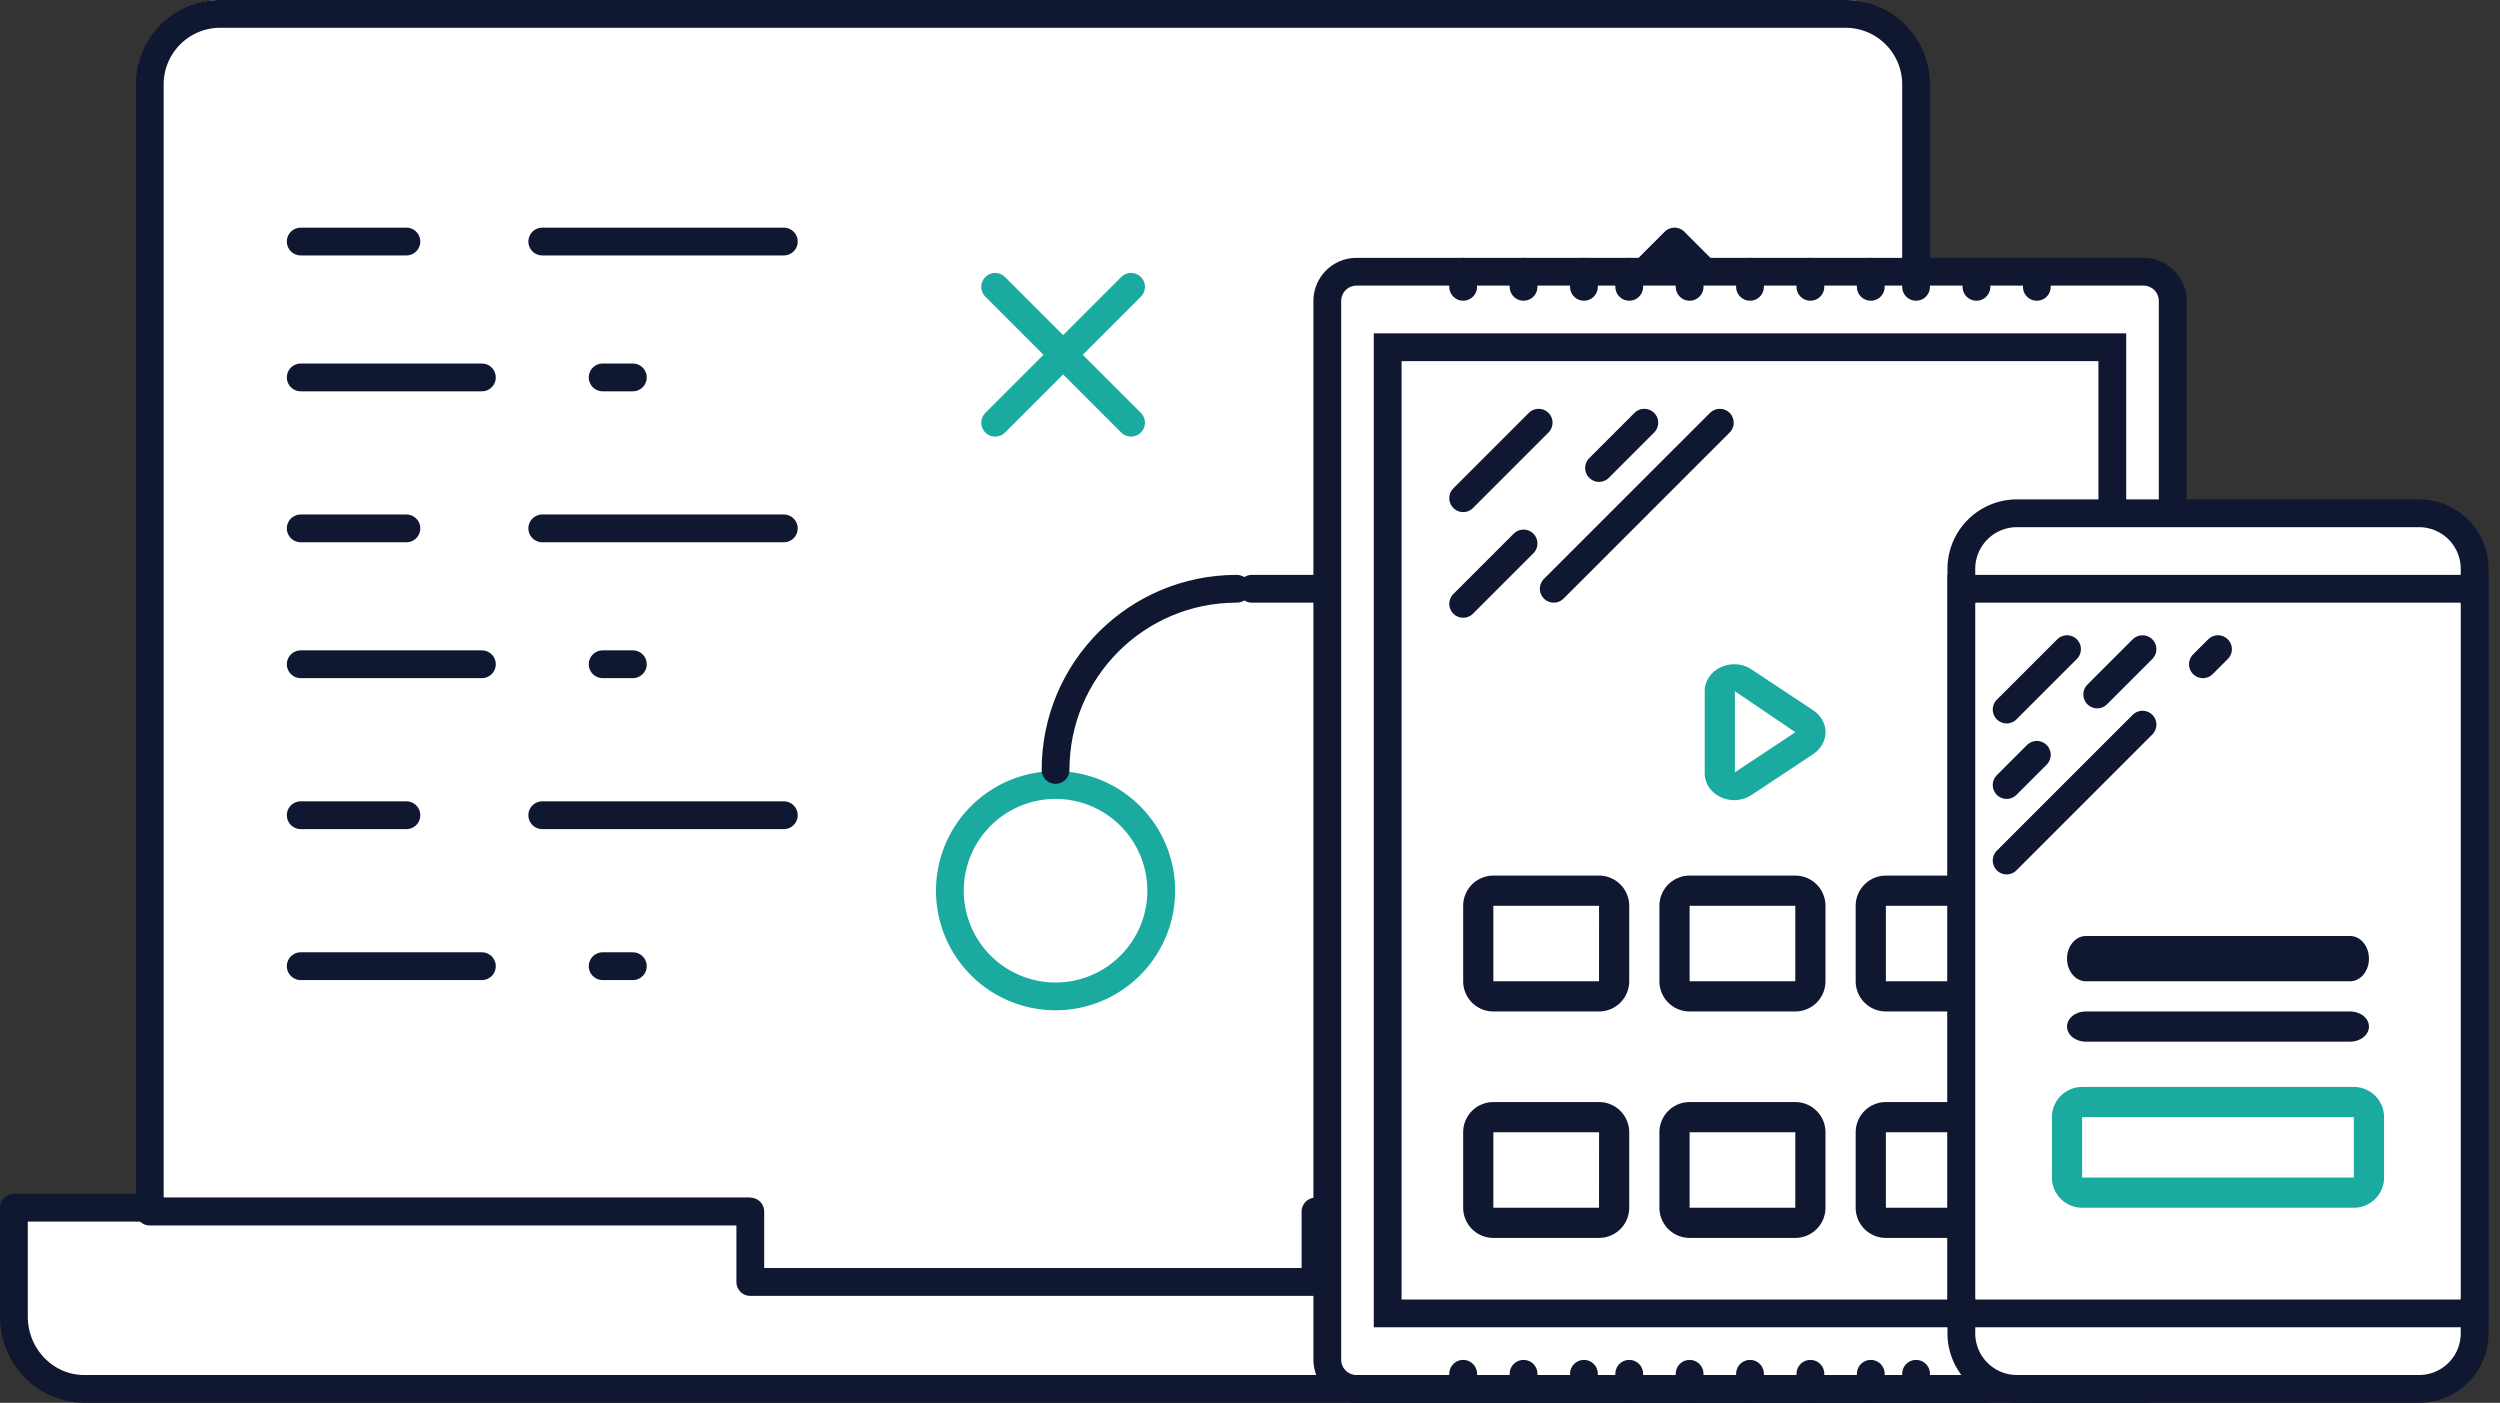 <svg width="180" height="101" xmlns="http://www.w3.org/2000/svg"><rect width="100%" height="100%" fill="#333333" stroke="none"/><g fill="none" fill-rule="evenodd"><path d="M94.61 86.957v5.217H54.13v-5.217H1v7.826C1 97.665 3.264 100 6.06 100h136.62c2.795 0 5.06-2.335 5.06-5.217v-7.826H94.61z" fill="#FFF" fill-rule="nonzero"/><path d="M94.61 86.957v5.217H54.13v-5.217H1v7.826C1 97.665 3.264 100 6.06 100h136.62c2.795 0 5.06-2.335 5.06-5.217v-7.826H94.61z" stroke="#101730" stroke-width="2" stroke-linecap="round" stroke-linejoin="round"/><path d="M54.022 86.232v5.072h40.695v-5.072h43.24V5.072A5.078 5.078 0 0 0 132.87 0h-117a5.078 5.078 0 0 0-5.087 5.072v81.16h43.239z" fill="#FFF" fill-rule="nonzero"/><path d="M54.022 87.232v5.072h40.695v-5.072h43.24V6.072A5.078 5.078 0 0 0 132.87 1h-117a5.078 5.078 0 0 0-5.087 5.072v81.16h43.239z" stroke="#101730" stroke-width="2" stroke-linecap="round" stroke-linejoin="round"/><path d="M83.609 64.13A7.608 7.608 0 0 1 76 71.74a7.608 7.608 0 0 1-7.609-7.61A7.608 7.608 0 0 1 76 56.522a7.608 7.608 0 0 1 7.609 7.608z" stroke="#1BAAA0" stroke-width="2" stroke-linecap="round" stroke-linejoin="round"/><path d="M76 55.435c0-7.21 5.833-13.044 13.043-13.044M120.565 30.435c0 7.21-5.833 13.043-13.043 13.043M90.13 42.391h17.392" stroke="#101730" stroke-width="2" stroke-linecap="round"/><path d="M71.652 30.435l9.783-9.783M81.435 30.435l-9.783-9.783" stroke="#1BAAA0" stroke-width="2" stroke-linecap="round"/><path d="M115.13 68.478l9.783-9.782M124.913 68.478l-9.783-9.782M120.565 17.391L112.957 25M120.565 17.391v13.044M120.565 17.391L128.174 25" stroke="#101730" stroke-width="2" stroke-linecap="round"/><path d="M21.652 17.391h7.609M39.043 17.391h17.392M21.652 27.174h13.044M43.391 27.174h2.174M21.652 38.043h7.609M39.043 38.043h17.392M21.652 47.826h13.044M43.391 47.826h2.174M21.652 58.696h7.609M39.043 58.696h17.392M21.652 69.565h13.044M43.391 69.565h2.174" stroke="#101730" stroke-width="2" stroke-linecap="round" stroke-linejoin="round"/><path d="M156.435 97.893V21.672c0-1.164-.94-2.107-2.102-2.107H97.667c-1.161 0-2.102.943-2.102 2.107v76.221c0 1.164.94 2.107 2.102 2.107h56.666c1.161 0 2.102-.943 2.102-2.107z" fill="#FFF"/><path d="M156.435 97.893V21.672c0-1.164-.94-2.107-2.102-2.107H97.667c-1.161 0-2.102.943-2.102 2.107v76.221c0 1.164.94 2.107 2.102 2.107h56.666c1.161 0 2.102-.943 2.102-2.107z" stroke="#101730" stroke-width="2" stroke-linecap="round"/><path fill="#FFF" d="M99.913 25v69.565h52.174V25z"/><path d="M124.865 47.826c-.329 0-.653.07-.947.205-.728.33-1.184 1.005-1.179 1.739v5.895c-.005.734.451 1.408 1.179 1.74a2.287 2.287 0 0 0 2.195-.168l4.445-2.948c.552-.37.877-.953.877-1.572 0-.62-.326-1.202-.878-1.572l-4.444-2.947a2.255 2.255 0 0 0-1.248-.372zm.048 7.777V49.77l4.355 2.95-4.355 2.883z" fill="#1BAAA0" fill-rule="nonzero"/><path d="M115.13 63.043h-7.608a2.176 2.176 0 0 0-2.174 2.174v5.435a2.176 2.176 0 0 0 2.174 2.174h7.608a2.176 2.176 0 0 0 2.174-2.174v-5.435a2.176 2.176 0 0 0-2.174-2.174zm-7.608 7.61v-5.436h7.61l-.002 5.435h-7.608zM129.26 63.043h-7.608a2.176 2.176 0 0 0-2.174 2.174v5.435a2.176 2.176 0 0 0 2.174 2.174h7.609a2.176 2.176 0 0 0 2.174-2.174v-5.435a2.176 2.176 0 0 0-2.174-2.174zm-7.608 7.61v-5.436h7.61l-.001 5.435h-7.609zM143.391 63.043h-7.608a2.176 2.176 0 0 0-2.174 2.174v5.435a2.176 2.176 0 0 0 2.174 2.174h7.608a2.176 2.176 0 0 0 2.174-2.174v-5.435a2.176 2.176 0 0 0-2.174-2.174zm-7.608 7.61v-5.436h7.61l-.002 5.435h-7.608zM115.13 79.348h-7.608a2.176 2.176 0 0 0-2.174 2.174v5.435a2.176 2.176 0 0 0 2.174 2.173h7.608a2.176 2.176 0 0 0 2.174-2.173v-5.435a2.176 2.176 0 0 0-2.174-2.174zm-7.608 7.609v-5.435h7.61l-.002 5.435h-7.608zM129.26 79.348h-7.608a2.176 2.176 0 0 0-2.174 2.174v5.435a2.176 2.176 0 0 0 2.174 2.173h7.609a2.176 2.176 0 0 0 2.174-2.173v-5.435a2.176 2.176 0 0 0-2.174-2.174zm-7.608 7.609v-5.435h7.61l-.001 5.435h-7.609zM143.391 79.348h-7.608a2.176 2.176 0 0 0-2.174 2.174v5.435a2.176 2.176 0 0 0 2.174 2.173h7.608a2.176 2.176 0 0 0 2.174-2.173v-5.435a2.176 2.176 0 0 0-2.174-2.174zm-7.608 7.609v-5.435h7.61l-.002 5.435h-7.608z" fill="#101730" fill-rule="nonzero"/><path stroke="#101730" stroke-width="2" stroke-linecap="round" d="M99.913 25v69.565h52.174V25zM105.348 19.565v1.087M109.696 19.565v1.087M114.043 19.565v1.087M117.304 19.565v1.087M121.652 19.565v1.087M126 19.565v1.087M130.348 19.565v1.087M134.696 19.565v1.087M137.957 19.565v1.087M142.304 19.565v1.087M146.652 19.565v1.087M105.348 98.913V100M109.696 98.913V100M114.043 98.913V100M117.304 98.913V100M121.652 98.913V100M126 98.913V100M130.348 98.913V100M134.696 98.913V100M137.957 98.913V100M142.304 98.913V100M146.652 98.913V100M110.783 30.435l-5.435 5.435M118.391 30.435l-3.26 3.26M109.696 39.13l-4.348 4.348M123.826 30.435L111.87 42.39"/><path d="M174.173 100h-28.955a4.001 4.001 0 0 1-4-4.001V40.958a4.001 4.001 0 0 1 4-4.001h28.955a4.001 4.001 0 0 1 4 4V96a4.001 4.001 0 0 1-4 4.001z" fill="#FFF"/><path d="M174.173 100h-28.955a4.001 4.001 0 0 1-4-4.001V40.958a4.001 4.001 0 0 1 4-4.001h28.955a4.001 4.001 0 0 1 4 4V96a4.001 4.001 0 0 1-4 4.001z" stroke="#101730" stroke-width="2" stroke-linecap="round"/><path fill="#FFF" d="M141.217 43.478h36.957v50h-36.957z"/><path d="M169.478 86.957h-19.565a2.176 2.176 0 0 1-2.174-2.174v-4.348a2.176 2.176 0 0 1 2.174-2.174h19.565c1.2.001 2.173.974 2.174 2.174v4.348a2.176 2.176 0 0 1-2.174 2.174zm-19.565-6.522v4.348h19.565l-.001-4.348h-19.564z" fill="#1BAAA0" fill-rule="nonzero"/><path d="M169.207 70.652h-19.022c-.75 0-1.359-.73-1.359-1.63 0-.9.608-1.63 1.359-1.63h19.022c.75 0 1.358.73 1.358 1.63 0 .9-.608 1.63-1.358 1.63zM169.207 75h-19.022c-.75 0-1.359-.487-1.359-1.087s.608-1.087 1.359-1.087h19.022c.75 0 1.358.487 1.358 1.087S169.957 75 169.207 75z" fill="#101730" fill-rule="nonzero"/><path stroke="#101730" stroke-width="2" stroke-linecap="round" d="M141.217 42.391h36.957v52.174h-36.957zM144.478 51.087l4.348-4.348m-4.348 9.783l2.174-2.174M151 50l3.26-3.26m-9.782 15.217l9.783-9.783m4.348-4.348l1.087-1.087"/></g></svg>